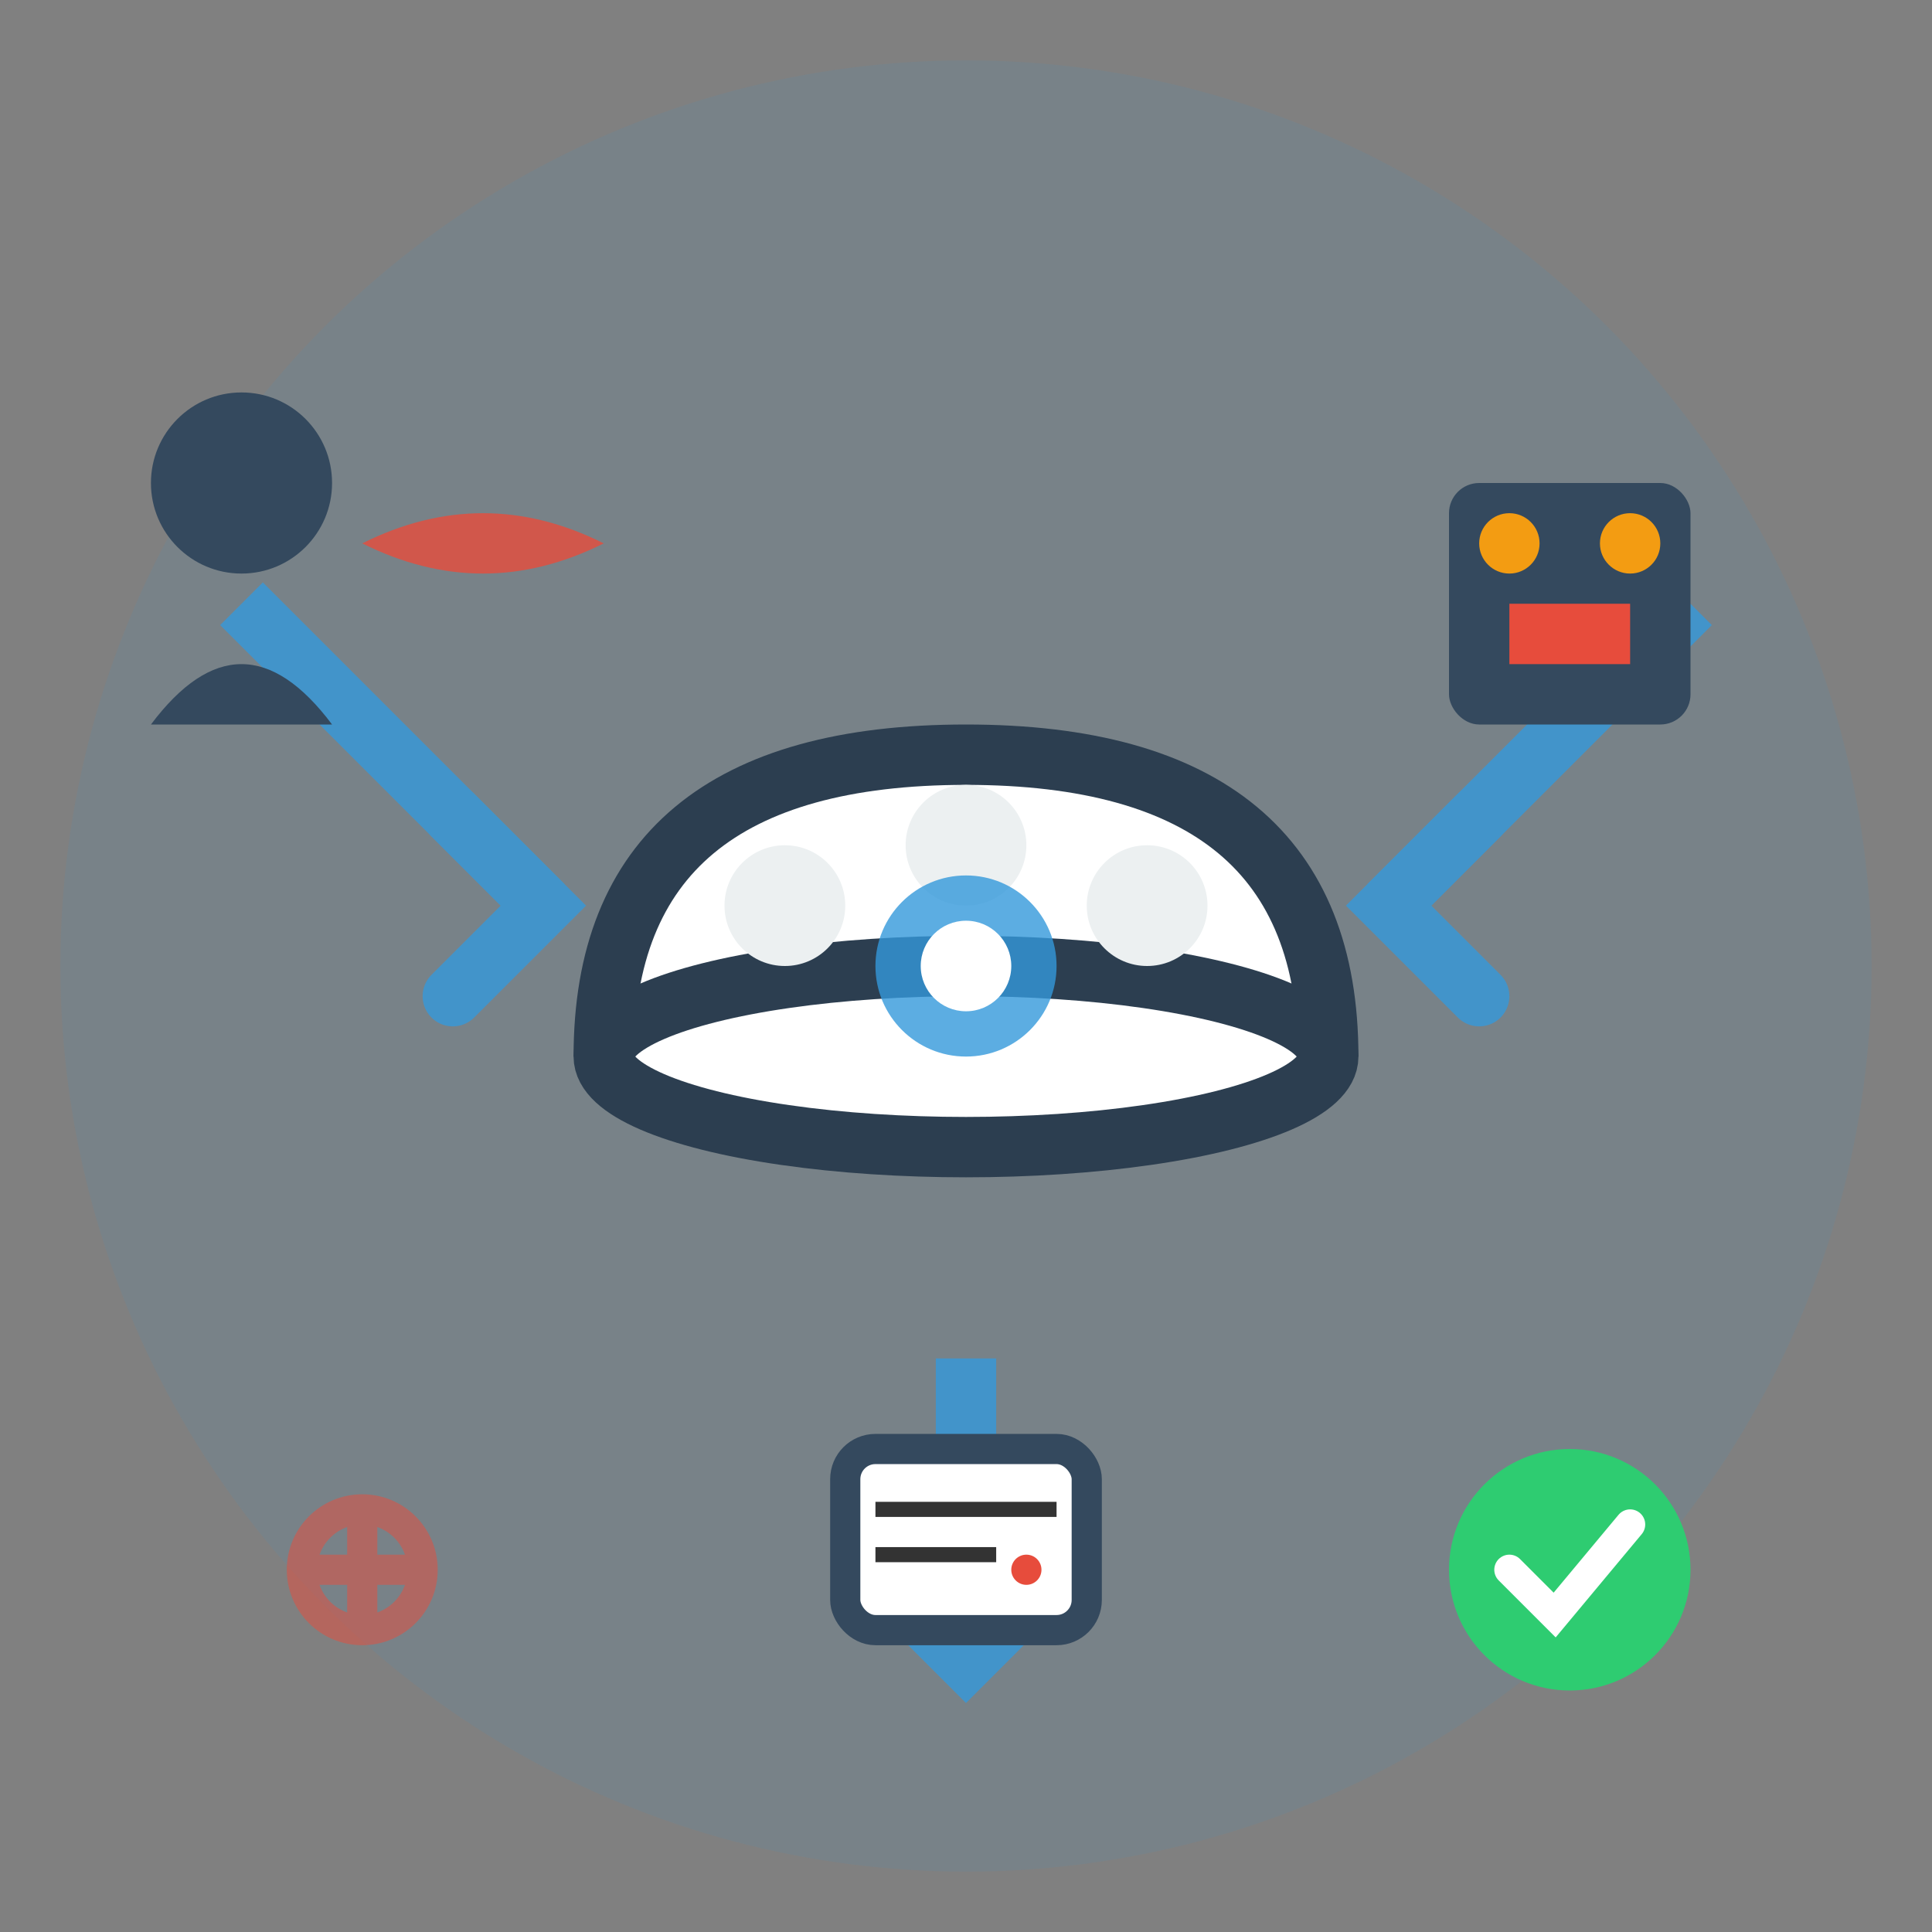 <svg width="64" height="64" viewBox="0 0 64 64" fill="none" xmlns="http://www.w3.org/2000/svg">
  <rect x="0" y="0" width="64" height="64" fill="#808080" stroke="none"/>
  <!-- Background circle -->
  <circle cx="32" cy="32" r="30" fill="#3498db" opacity="0.1"/>
  
  <!-- Main service icon - chef hat -->
  <path d="M20 35 Q20 25 32 25 Q44 25 44 35" fill="#fff" stroke="#2c3e50" stroke-width="2"/>
  <ellipse cx="32" cy="35" rx="12" ry="3" fill="#fff" stroke="#2c3e50" stroke-width="2"/>
  
  <!-- Chef hat details -->
  <circle cx="26" cy="30" r="2" fill="#ecf0f1"/>
  <circle cx="32" cy="28" r="2" fill="#ecf0f1"/>
  <circle cx="38" cy="30" r="2" fill="#ecf0f1"/>
  
  <!-- Service arrows/connection lines -->
  <g stroke="#3498db" stroke-width="2" fill="none" opacity="0.8">
    <!-- Left service -->
    <line x1="8" y1="20" x2="18" y2="30"/>
    <path d="M15 27 L18 30 L15 33" stroke-linecap="round"/>
    
    <!-- Right service -->
    <line x1="56" y1="20" x2="46" y2="30"/>
    <path d="M49 27 L46 30 L49 33" stroke-linecap="round"/>
    
    <!-- Bottom service -->
    <line x1="32" y1="45" x2="32" y2="55"/>
    <path d="M29 52 L32 55 L35 52" stroke-linecap="round"/>
  </g>
  
  <!-- Service icons around -->
  <!-- Consultation icon (left) -->
  <g transform="translate(4, 12)">
    <circle cx="4" cy="4" r="3" fill="#34495e"/>
    <path d="M1 12 Q4 8 7 12" fill="#34495e"/>
    <path d="M8 6 Q12 4 16 6 Q12 8 8 6" fill="#e74c3c" opacity="0.8"/>
  </g>
  
  <!-- Workshop icon (right) -->
  <g transform="translate(48, 12)">
    <rect x="0" y="4" width="8" height="8" fill="#34495e" rx="1"/>
    <circle cx="2" cy="6" r="1" fill="#f39c12"/>
    <circle cx="6" cy="6" r="1" fill="#f39c12"/>
    <rect x="2" y="8" width="4" height="2" fill="#e74c3c"/>
  </g>
  
  <!-- Recipe selection icon (bottom) -->
  <g transform="translate(28, 48)">
    <rect x="0" y="0" width="8" height="6" fill="#fff" stroke="#34495e" stroke-width="1" rx="1"/>
    <line x1="1" y1="2" x2="7" y2="2" stroke="#333" stroke-width="0.5"/>
    <line x1="1" y1="3.5" x2="5" y2="3.5" stroke="#333" stroke-width="0.5"/>
    <circle cx="6" cy="4" r="0.5" fill="#e74c3c"/>
  </g>
  
  <!-- Quality badge -->
  <g transform="translate(48, 48)">
    <circle cx="4" cy="4" r="4" fill="#2ecc71"/>
    <path d="M2 4 L3.5 5.5 L6 2.5" stroke="#fff" stroke-width="1" fill="none" stroke-linecap="round"/>
  </g>
  
  <!-- Traditional elements -->
  <g stroke="#e74c3c" stroke-width="1" fill="none" opacity="0.5">
    <circle cx="12" cy="52" r="2"/>
    <path d="M10 52 L14 52 M12 50 L12 54"/>
  </g>
  
  <!-- Service connection center -->
  <circle cx="32" cy="32" r="3" fill="#3498db" opacity="0.8"/>
  <circle cx="32" cy="32" r="1.5" fill="#fff"/>
</svg>
